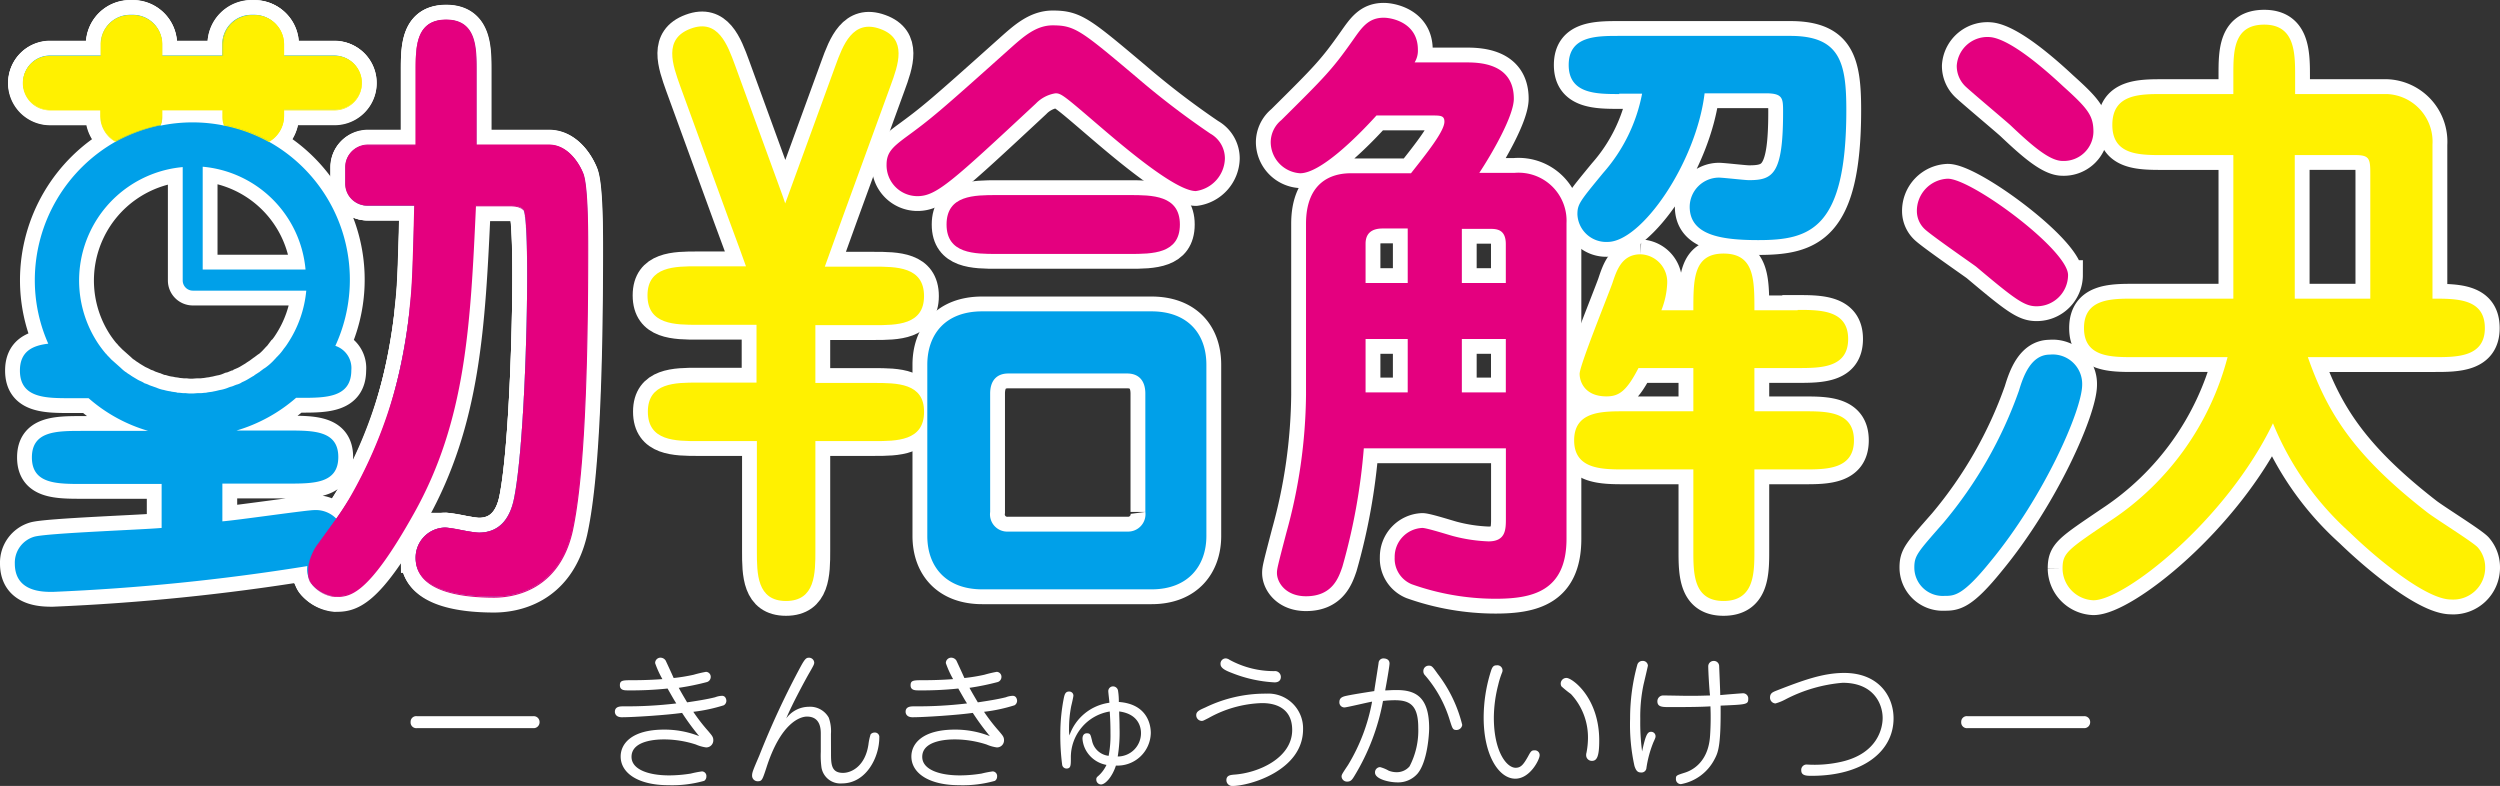 <svg xmlns="http://www.w3.org/2000/svg" width="253" height="79.538" viewBox="0 0 253 79.538">
  <rect x="0" y="0" width="253" height="79.538" fill="#333333" stroke="none"/>
  <g id="グループ_4389" data-name="グループ 4389" transform="translate(-1.9 -1.9)">
    <g id="グループ_4378" data-name="グループ 4378" transform="translate(43.449 68.456)">
      <path id="パス_94" data-name="パス 94" d="M124.73,196.4a.59.59,0,0,1,.625.588.6.6,0,0,1-.625.625h-11.8a.578.578,0,0,1-.625-.625.566.566,0,0,1,.625-.588Z" transform="translate(-112.3 -190.479)" fill="#fff"/>
      <path id="パス_95" data-name="パス 95" d="M169.824,183.61c-.331,0-.809,0-.809-.515s.294-.515,1.361-.515c1.4,0,2.464-.074,2.942-.11a9.831,9.831,0,0,1-.736-1.618.542.542,0,0,1,.552-.552.634.634,0,0,1,.515.294c.037.074.7,1.508.809,1.765a17.953,17.953,0,0,0,2.023-.331,12.439,12.439,0,0,1,1.25-.294.5.5,0,0,1,.478.515.545.545,0,0,1-.368.515,25.877,25.877,0,0,1-2.868.588c.257.478.478.846.846,1.471.956-.147,1.949-.294,2.832-.515a2.092,2.092,0,0,1,.7-.147c.368,0,.441.368.441.515a.54.54,0,0,1-.257.441,16.63,16.63,0,0,1-3.089.662,18.032,18.032,0,0,0,1.508,1.949c.368.441.515.588.515.919a.711.711,0,0,1-.736.735,3.951,3.951,0,0,1-1.03-.294,10.516,10.516,0,0,0-3.2-.515c-.478,0-3.31,0-3.31,1.765,0,1.25,1.655,1.876,3.825,1.876a14,14,0,0,0,2.17-.184,10.431,10.431,0,0,1,1.14-.221.468.468,0,0,1,.441.515.517.517,0,0,1-.221.441,11.912,11.912,0,0,1-3.6.441c-3.126,0-4.854-1.25-4.854-2.905,0-1.287,1.1-2.721,4.413-2.721a9.556,9.556,0,0,1,3.53.662,25.192,25.192,0,0,1-1.728-2.354c-1.545.221-4.891.441-6.1.441-.588,0-.7-.368-.7-.552,0-.552.552-.552.883-.552a42.179,42.179,0,0,0,5.332-.294c-.257-.4-.4-.662-.883-1.508A34.714,34.714,0,0,1,169.824,183.61Z" transform="translate(-147.832 -180.3)" fill="#fff"/>
      <path id="パス_96" data-name="パス 96" d="M214.28,189.9c0,1.14,0,2.059,1.214,2.059.846,0,2.243-.662,2.574-2.868a5.5,5.5,0,0,1,.221-1.03.527.527,0,0,1,.4-.184.45.45,0,0,1,.478.515c0,1.986-1.324,4.634-3.788,4.634a1.938,1.938,0,0,1-2.059-1.581,8.988,8.988,0,0,1-.074-1.618v-1.8c0-.441,0-1.765-1.4-1.765-.662,0-2.648.588-4.119,5.222-.4,1.214-.441,1.324-.883,1.324a.565.565,0,0,1-.552-.552c0-.331.074-.515.736-2.059a83.524,83.524,0,0,1,4.229-9.084c.368-.662.515-.809.772-.809a.53.53,0,0,1,.552.478c0,.184-.037.257-.478,1.03-.368.625-1.8,3.273-2.354,4.634a2.863,2.863,0,0,1,2.28-1.177,2.165,2.165,0,0,1,2.023,1.1,4.021,4.021,0,0,1,.221,1.655Z" transform="translate(-171.731 -180.3)" fill="#fff"/>
      <path id="パス_97" data-name="パス 97" d="M249.824,183.61c-.331,0-.809,0-.809-.515s.294-.515,1.361-.515c1.4,0,2.464-.074,2.942-.11a9.83,9.83,0,0,1-.735-1.618.542.542,0,0,1,.552-.552.634.634,0,0,1,.515.294c.037.074.7,1.508.809,1.765a17.952,17.952,0,0,0,2.023-.331,12.441,12.441,0,0,1,1.25-.294.5.5,0,0,1,.478.515.545.545,0,0,1-.368.515,25.879,25.879,0,0,1-2.868.588c.257.478.478.846.846,1.471.956-.147,1.949-.294,2.832-.515a2.092,2.092,0,0,1,.7-.147c.368,0,.441.368.441.515a.54.54,0,0,1-.257.441,16.629,16.629,0,0,1-3.089.662,18.033,18.033,0,0,0,1.508,1.949c.368.441.515.588.515.919a.711.711,0,0,1-.736.735,3.951,3.951,0,0,1-1.03-.294,10.516,10.516,0,0,0-3.2-.515c-.478,0-3.31,0-3.31,1.765,0,1.25,1.655,1.876,3.825,1.876a14,14,0,0,0,2.17-.184,10.434,10.434,0,0,1,1.14-.221.468.468,0,0,1,.441.515.517.517,0,0,1-.221.441,11.912,11.912,0,0,1-3.6.441c-3.126,0-4.854-1.25-4.854-2.905,0-1.287,1.1-2.721,4.413-2.721a9.556,9.556,0,0,1,3.53.662,25.192,25.192,0,0,1-1.728-2.354c-1.545.221-4.891.441-6.1.441-.588,0-.7-.368-.7-.552,0-.552.552-.552.883-.552a42.178,42.178,0,0,0,5.332-.294c-.257-.4-.4-.662-.883-1.508A34.715,34.715,0,0,1,249.824,183.61Z" transform="translate(-198.412 -180.3)" fill="#fff"/>
      <path id="パス_98" data-name="パス 98" d="M295.954,188.678a.483.483,0,0,1,.478-.478.521.521,0,0,1,.515.478,6.614,6.614,0,0,1,.074,1.1c3.016.221,3.236,2.5,3.236,3.126a3.366,3.366,0,0,1-3.53,3.31c-.368,1.14-1.066,1.912-1.508,1.912a.487.487,0,0,1-.478-.478c0-.147,0-.221.221-.4a3.409,3.409,0,0,0,.809-1.1,2.988,2.988,0,0,1-1.986-1.324,2.792,2.792,0,0,1-.441-1.324c0-.331.147-.552.441-.552.368,0,.368.147.515.7a1.936,1.936,0,0,0,1.692,1.581,11.129,11.129,0,0,0,.184-2.28c0-.4,0-1.1-.074-2.207a4.689,4.689,0,0,0-3.935,4.707c0,.736,0,1.066-.441,1.066a.442.442,0,0,1-.441-.4,22.478,22.478,0,0,1-.184-3.163,18.65,18.65,0,0,1,.368-3.641c.074-.294.147-.588.515-.588a.416.416,0,0,1,.441.4c0,.147-.184.919-.221,1.066a11.766,11.766,0,0,0-.221,2.317,3.779,3.779,0,0,0,.037.662,4.978,4.978,0,0,1,4.045-3.31C296.065,189.671,295.954,188.862,295.954,188.678Zm3.31,4.266c0-.257,0-1.912-2.207-2.207,0,.4.037.919.037,1.655a15.269,15.269,0,0,1-.184,2.905A2.358,2.358,0,0,0,299.264,192.944Z" transform="translate(-225.345 -185.295)" fill="#fff"/>
      <path id="パス_99" data-name="パス 99" d="M339.312,187.671c0,4.192-5.443,5.737-7.134,5.737a.587.587,0,0,1-.625-.588c0-.515.478-.515.7-.552,2.538-.147,5.958-1.692,5.958-4.523,0-2.721-2.537-2.721-3.089-2.721a11.729,11.729,0,0,0-5.369,1.508c-.515.257-.552.294-.7.294a.574.574,0,0,1-.552-.588c0-.368.331-.515.919-.772a13.9,13.9,0,0,1,6.178-1.4A3.517,3.517,0,0,1,339.312,187.671Zm-7.8-7.171a.777.777,0,0,1,.368.147,9.347,9.347,0,0,0,4.523,1.14.592.592,0,0,1,.662.588c0,.368-.257.552-.625.552a13.56,13.56,0,0,1-4.339-.956c-.588-.221-1.14-.478-1.14-.883A.529.529,0,0,1,331.516,180.5Z" transform="translate(-248.991 -180.426)" fill="#fff"/>
      <path id="パス_100" data-name="パス 100" d="M369.408,192.415c-.221.368-.368.552-.7.552a.546.546,0,0,1-.588-.515c0-.184.074-.294.662-1.177a18.865,18.865,0,0,0,2.427-6.4c-.441.074-2.574.588-2.795.588a.509.509,0,0,1-.515-.552c0-.4.294-.515.552-.588.588-.147,2.243-.4,2.979-.515.037-.331.441-2.795.441-2.905a.485.485,0,0,1,.515-.4c.11,0,.588.037.588.515,0,.257-.294,1.949-.441,2.721.257,0,.625-.037,1.14-.037,1.912,0,3.31.662,3.31,3.861,0,.662-.184,3.42-1.177,4.6a2.6,2.6,0,0,1-2.059.883c-.809,0-2.243-.331-2.243-.993a.53.53,0,0,1,.515-.552,3.73,3.73,0,0,1,.883.368,2.218,2.218,0,0,0,.772.147,1.692,1.692,0,0,0,1.324-.588,7.838,7.838,0,0,0,.883-3.9c0-2.207-.772-2.795-2.354-2.795a10.185,10.185,0,0,0-1.214.074A22.289,22.289,0,0,1,369.408,192.415Zm10.334-4.671c-.368,0-.4-.147-.662-.956a12.436,12.436,0,0,0-2.5-4.56.582.582,0,0,1-.184-.441.542.542,0,0,1,.552-.552c.294,0,.368.074.883.809a13.932,13.932,0,0,1,2.5,5.185A.59.59,0,0,1,379.742,187.745Z" transform="translate(-273.902 -180.426)" fill="#fff"/>
      <path id="パス_101" data-name="パス 101" d="M409.071,184.386a13.611,13.611,0,0,0-.441,3.31c0,3.42,1.287,5.075,2.207,5.075.552,0,.809-.368,1.25-1.14.294-.552.368-.625.662-.625a.481.481,0,0,1,.515.515c0,.4-.956,2.354-2.464,2.354-1.655,0-3.2-2.354-3.2-6.178a15.629,15.629,0,0,1,.735-4.707c.147-.478.294-.588.588-.588a.519.519,0,0,1,.552.7A8.659,8.659,0,0,0,409.071,184.386Zm10.224,5.627c0,1.581-.221,2.059-.735,2.059a.573.573,0,0,1-.588-.552.915.915,0,0,1,.037-.294,8.075,8.075,0,0,0,.147-1.434,6.425,6.425,0,0,0-1.728-4.487,10.9,10.9,0,0,1-.956-.772.572.572,0,0,1,.588-.846C416.757,183.834,419.295,185.82,419.295,190.013Z" transform="translate(-299.002 -181.628)" fill="#fff"/>
      <path id="パス_102" data-name="パス 102" d="M450.033,188.371a.447.447,0,0,1,.441.441c0,.147-.037.221-.221.625a11.176,11.176,0,0,0-.7,2.574.5.5,0,0,1-.552.478c-.368,0-.515-.221-.662-.662a19.405,19.405,0,0,1-.441-4.781,20.521,20.521,0,0,1,.735-5.48.537.537,0,0,1,.515-.368.507.507,0,0,1,.552.478c0,.037-.368,1.618-.441,1.912a15.577,15.577,0,0,0-.331,3.494,22.1,22.1,0,0,0,.184,3.273C449.481,188.629,449.665,188.371,450.033,188.371Zm5.774-6.583a.546.546,0,0,1,.552-.588.529.529,0,0,1,.552.515c0,.074.11,2.538.11,2.942.368-.037,2.17-.184,2.28-.184a.526.526,0,0,1,.552.588c0,.552-.221.552-2.795.662.037,4.156-.257,4.744-.625,5.443a4.786,4.786,0,0,1-3.383,2.5.5.5,0,0,1-.515-.515c0-.368.037-.368.956-.662.441-.147,2.317-.846,2.5-3.714a27.333,27.333,0,0,0,.037-2.979c-1.14.074-3.016.074-4.119.074-.735,0-1.25,0-1.25-.588a.584.584,0,0,1,.625-.588c.4,0,2.133.037,2.5.037.735,0,.956,0,2.207-.037C455.917,184.252,455.807,182.193,455.807,181.788Z" transform="translate(-324.481 -180.869)" fill="#fff"/>
      <path id="パス_103" data-name="パス 103" d="M487.025,186.3c2.648-1.03,4.707-1.8,6.877-1.8,3.457,0,5,2.317,5,4.6,0,3.383-3.163,5.811-8.274,5.811-.515,0-1.067,0-1.067-.552a.54.54,0,0,1,.588-.588,12.253,12.253,0,0,0,3.53-.294c3.6-.846,4.119-3.383,4.119-4.413,0-1.4-.883-3.567-4.045-3.567a15.213,15.213,0,0,0-5.811,1.692,5.011,5.011,0,0,1-.993.4A.588.588,0,0,1,486.4,187C486.4,186.559,486.657,186.449,487.025,186.3Z" transform="translate(-348.823 -182.955)" fill="#fff"/>
      <path id="パス_104" data-name="パス 104" d="M551.43,196.4a.59.59,0,0,1,.625.588.6.6,0,0,1-.625.625h-11.8a.578.578,0,0,1-.625-.625.566.566,0,0,1,.625-.588Z" transform="translate(-382.079 -190.479)" fill="#fff"/>
    </g>
    <g id="グループ_4387" data-name="グループ 4387" transform="translate(3.4 3.4)">
      <g id="グループ_4382" data-name="グループ 4382">
        <g id="グループ_4381" data-name="グループ 4381">
          <path id="パス_105" data-name="パス 105" d="M60.88,19.4C60.292,18,59.115,16.6,57.5,16.6H50.1V9.027c0-2.28,0-5.112-3.052-5.112S44,6.71,44,9.027V16.6H39.072a2.221,2.221,0,0,0-2.207,2.243v1.618a2.221,2.221,0,0,0,2.207,2.243h4.781c-.184,7.5-.257,8.348-.441,10.113-.846,7.723-2.979,15.3-7.465,21.587a2.888,2.888,0,0,0-2.243-.883c-.772,0-7.833,1.03-9.3,1.14V50.84h6.62c2.611,0,5.112,0,5.112-2.685s-2.5-2.685-5.112-2.685H25.833a16.134,16.134,0,0,0,6.031-3.31h.478c2.5,0,5.112,0,5.112-2.795A2.366,2.366,0,0,0,35.836,36.9a15.99,15.99,0,0,0-6.8-20.7,2.929,2.929,0,0,0,1.545-2.611v-.625h5.149a2.721,2.721,0,1,0,0-5.443H30.577V6.342A2.951,2.951,0,0,0,27.635,3.4h-.294A2.951,2.951,0,0,0,24.4,6.342V7.519h-6.1V6.342A2.951,2.951,0,0,0,15.352,3.4h-.294a2.951,2.951,0,0,0-2.942,2.942V7.519H6.967a2.721,2.721,0,1,0,0,5.443h5.149v.625A2.972,2.972,0,0,0,13.66,16.2,16.131,16.131,0,0,0,5.423,30.209a15.819,15.819,0,0,0,1.361,6.472c-1.581.184-2.868.772-2.868,2.721,0,2.795,2.611,2.795,5.112,2.795h1.839a15.856,15.856,0,0,0,6.031,3.31H10.24c-2.611,0-5.112,0-5.112,2.685s2.5,2.685,5.112,2.685h8.017v4.45c-2.023.184-11.474.515-12.871.883A2.735,2.735,0,0,0,3.4,58.931C3.4,61.8,6.195,61.8,7.225,61.8A219,219,0,0,0,33,59.188a2.626,2.626,0,0,0,.588,1.986,3.456,3.456,0,0,0,2.17,1.066c1.545,0,3.31-.11,7.944-8.458,5.222-9.378,5.663-18.866,6.252-31.075h3.457c.846,0,1.214.11,1.471.441.368.515.368,5.663.368,6.62,0,5.48-.331,17.248-1.287,22.36-.331,1.912-1.287,3.678-3.641,3.678-.588,0-2.868-.515-3.383-.515a3.03,3.03,0,0,0-2.979,3.052c0,3.494,4.965,3.935,7.907,3.935,3.236,0,6.767-1.655,7.907-6.62,1.4-6.289,1.581-19.491,1.581-28.611C61.4,25.392,61.4,20.537,60.88,19.4ZM32.82,29.18H22.413V18.772A11.471,11.471,0,0,1,32.82,29.18ZM18.294,13.66v-.625h6.178v.625a4,4,0,0,0,.147.956,15.987,15.987,0,0,0-6.472,0A4,4,0,0,0,18.294,13.66Zm5.958,27.692c-.221.037-.441.11-.662.147-.074,0-.11.037-.184.037-.147.037-.331.037-.478.074-.074,0-.147.037-.221.037-.147,0-.331.037-.478.037h-.221c-.221,0-.441.037-.662.037a4,4,0,0,1-.662-.037h-.221c-.147,0-.331-.037-.478-.037a.466.466,0,0,1-.221-.037c-.147-.037-.331-.037-.478-.074-.074,0-.11-.037-.184-.037a4.275,4.275,0,0,1-.662-.147H18.4a3.615,3.615,0,0,1-.588-.184c-.074-.037-.11-.037-.184-.074-.147-.037-.294-.11-.441-.147-.074-.037-.11-.037-.184-.074a2.553,2.553,0,0,0-.478-.184c-.037-.037-.074-.037-.11-.074-.184-.11-.4-.184-.588-.294h0l-.552-.331c-.037-.037-.074-.037-.11-.074-.147-.11-.294-.184-.441-.294-.037-.037-.074-.074-.11-.074a3.9,3.9,0,0,1-.441-.368l-.037-.037-.993-.883c-.037-.037-.037-.074-.074-.074-.11-.147-.257-.257-.368-.4-.037-.037-.037-.074-.074-.074a11.6,11.6,0,0,1-.809-1.066A11.526,11.526,0,0,1,20.39,18.809V30.283h0a1.028,1.028,0,0,0,1.03,1.03H32.894a11.6,11.6,0,0,1-1.876,5.332,5.262,5.262,0,0,1-.4.552h0a4.945,4.945,0,0,1-.4.515c-.037.037-.037.074-.074.074-.11.147-.257.257-.368.4l-.074.074a5.685,5.685,0,0,1-.993.883.128.128,0,0,1-.074.037l-.441.331c-.037.037-.074.074-.11.074-.147.11-.294.184-.441.294-.037.037-.074.074-.11.074l-.552.331h0a4.391,4.391,0,0,1-.588.294c-.037.037-.074.037-.11.074a1.848,1.848,0,0,1-.478.184c-.074.037-.11.037-.184.074a2.073,2.073,0,0,1-.441.147c-.074.037-.11.037-.184.074a3.964,3.964,0,0,1-.736.221Z" transform="translate(-3.4 -3.4)" fill="none" stroke="#fff" stroke-width="3"/>
          <g id="グループ_4379" data-name="グループ 4379" transform="translate(0.809 0.037)">
            <path id="パス_106" data-name="パス 106" d="M8.421,13.1H13.57v.625a2.906,2.906,0,0,0,1.471,2.538,16.1,16.1,0,0,1,4.56-1.655,3.692,3.692,0,0,0,.147-.883V13.1h6.178v.625a2.344,2.344,0,0,0,.147.883A15.865,15.865,0,0,1,30.6,16.261,3,3,0,0,0,32.1,13.687v-.625h5.149a2.721,2.721,0,1,0,0-5.443H32.1V6.442A2.951,2.951,0,0,0,29.163,3.5h-.294a2.951,2.951,0,0,0-2.942,2.942V7.619H19.748V6.442A2.951,2.951,0,0,0,16.806,3.5h-.294A2.951,2.951,0,0,0,13.57,6.442V7.619H8.421A2.715,2.715,0,0,0,5.7,10.34,2.771,2.771,0,0,0,8.421,13.1Z" transform="translate(-5.663 -3.5)" fill="none" stroke="#fff" stroke-width="3"/>
            <path id="パス_107" data-name="パス 107" d="M30.5,16.335h0a15.575,15.575,0,0,0-4.523-1.655h-.037v-.037a2.539,2.539,0,0,1-.147-.919v-.588H19.722v.588a2.472,2.472,0,0,1-.147.883v.037h-.037A16.281,16.281,0,0,0,15.015,16.3h-.074a3.014,3.014,0,0,1-1.508-2.574v-.588H8.358a2.758,2.758,0,0,1,0-5.516H13.47V6.479A2.966,2.966,0,0,1,16.449,3.5h.294a2.966,2.966,0,0,1,2.979,2.979v1.14H25.79V6.479A2.966,2.966,0,0,1,28.769,3.5h.294a2.966,2.966,0,0,1,2.979,2.979v1.14h5.112a2.758,2.758,0,1,1,0,5.516H32.042v.588A3.03,3.03,0,0,1,30.5,16.335ZM26.01,14.569A16.048,16.048,0,0,1,30.5,16.224a2.9,2.9,0,0,0,1.434-2.5v-.662h5.185a2.685,2.685,0,1,0,0-5.369H31.968V6.479a2.911,2.911,0,0,0-2.905-2.905h-.294a2.911,2.911,0,0,0-2.905,2.905v1.25H19.611V6.516A2.911,2.911,0,0,0,16.706,3.61h-.294a2.911,2.911,0,0,0-2.905,2.905V7.729H8.358a2.685,2.685,0,0,0,0,5.369h5.185v.662a2.9,2.9,0,0,0,1.434,2.5A16.281,16.281,0,0,1,19.5,14.606a3.4,3.4,0,0,0,.147-.846V13.1H25.9v.662A3.279,3.279,0,0,0,26.01,14.569Z" transform="translate(-5.6 -3.5)" fill="none" stroke="#fff" stroke-width="3"/>
          </g>
          <g id="グループ_4380" data-name="グループ 4380" transform="translate(29.648 0.478)">
            <path id="パス_108" data-name="パス 108" d="M85.1,57.867a4.539,4.539,0,0,0-.956,3.126.221.221,0,0,0,.037.147v.074c0,.074.037.11.037.184.037.074.037.147.074.184a1.4,1.4,0,0,0,.331.478,3.456,3.456,0,0,0,2.17,1.066c1.545,0,3.31-.11,7.944-8.458,5.222-9.378,5.663-18.866,6.252-31.075h3.457c.846,0,1.214.11,1.471.441.368.515.368,5.663.368,6.62,0,5.48-.331,17.248-1.287,22.36-.331,1.912-1.287,3.678-3.641,3.678-.588,0-2.868-.515-3.383-.515A3.03,3.03,0,0,0,95,59.228c0,3.494,4.965,3.935,7.907,3.935,3.236,0,6.767-1.655,7.907-6.62,1.4-6.289,1.581-19.491,1.581-28.611,0-1.728,0-6.546-.515-7.723-.588-1.4-1.765-2.795-3.383-2.795H101.1v-7.5c0-2.28,0-5.112-3.052-5.112S95,7.595,95,9.912v7.576H90.069a2.221,2.221,0,0,0-2.207,2.243v1.618a2.221,2.221,0,0,0,2.207,2.243H94.85c-.184,7.5-.257,8.348-.441,10.113A46.761,46.761,0,0,1,88.3,53.2h0a1.912,1.912,0,0,1-.11.184c-.4.662-.809,1.287-1.25,1.912Z" transform="translate(-84.081 -4.763)" fill="none" stroke="#fff" stroke-width="3"/>
            <path id="パス_109" data-name="パス 109" d="M102.877,63.21c-3.641,0-7.944-.7-7.944-4.009a3.053,3.053,0,0,1,3.052-3.089,11.279,11.279,0,0,1,1.618.257,12.492,12.492,0,0,0,1.765.257c2.464,0,3.31-1.986,3.567-3.641.919-4.965,1.287-16.328,1.287-22.36,0-3.861-.147-6.289-.368-6.583-.257-.294-.625-.441-1.434-.441h-3.383c-.552,12.1-1.03,21.7-6.252,31.039-4.744,8.5-6.546,8.5-8.017,8.5a3.531,3.531,0,0,1-2.207-1.1,1.247,1.247,0,0,1-.331-.515.621.621,0,0,1-.074-.184.332.332,0,0,1-.037-.184v-.074a.135.135,0,0,0-.037-.11V60.93a4.579,4.579,0,0,1,.956-3.163l1.912-2.574c.4-.552.809-1.177,1.25-1.912l.11-.184c3.236-5.332,5.259-11.878,6.068-19.491.184-1.765.257-2.648.441-10.076H90.079a2.26,2.26,0,0,1-2.243-2.28V19.631a2.26,2.26,0,0,1,2.243-2.28h4.854v-7.5c0-2.28,0-5.149,3.089-5.149s3.089,2.868,3.089,5.149v7.539h7.355c1.655,0,2.868,1.508,3.42,2.832.515,1.14.515,5.921.515,7.723,0,14.416-.515,23.794-1.581,28.611C109.423,62.548,104.79,63.21,102.877,63.21Zm-4.928-7.024A2.991,2.991,0,0,0,95.007,59.2c0,3.236,4.266,3.9,7.833,3.9,1.912,0,6.472-.625,7.87-6.583,1.066-4.818,1.581-14.159,1.581-28.575,0-1.618,0-6.546-.515-7.686-.515-1.287-1.728-2.758-3.347-2.758H101V9.849c0-2.243,0-5.038-3.016-5.038S94.97,7.605,94.97,9.849v7.613H90.006a2.206,2.206,0,0,0-2.17,2.207v1.618a2.182,2.182,0,0,0,2.17,2.207h4.818v.037c-.184,7.5-.257,8.348-.441,10.113a46.992,46.992,0,0,1-6.1,19.528v.037l-.11.184c-.441.736-.846,1.361-1.25,1.912L85,57.877a4.374,4.374,0,0,0-.956,3.089V61a.135.135,0,0,0,.037.11v.074c0,.074.037.11.037.147.037.074.037.11.074.184a1.4,1.4,0,0,0,.331.478,3.447,3.447,0,0,0,2.133,1.066c1.434,0,3.2,0,7.907-8.458,5.222-9.341,5.663-18.939,6.252-31.075v-.037h3.494c.809,0,1.214.11,1.508.478.331.441.4,4.376.4,6.656,0,6.031-.331,17.395-1.287,22.36-.294,1.692-1.14,3.714-3.678,3.714-.294,0-1.066-.147-1.765-.257A8.775,8.775,0,0,0,97.949,56.186Z" transform="translate(-84.018 -4.7)" fill="none" stroke="#fff" stroke-width="3"/>
          </g>
        </g>
        <path id="パス_110" data-name="パス 110" d="M268.565,11.522a82.459,82.459,0,0,0,7.5,5.737,2.877,2.877,0,0,1,1.471,2.5,3.415,3.415,0,0,1-2.942,3.31c-2.17,0-7.944-5.038-10.187-6.951-3.126-2.685-3.457-2.942-4.009-2.942a3.513,3.513,0,0,0-1.986,1.03c-8.532,7.944-10.077,9.378-11.989,9.378a3.125,3.125,0,0,1-3.126-3.2c0-1.214.625-1.765,1.839-2.685,2.721-1.986,3.383-2.538,10.775-9.157C257.2,7.4,258.452,6.3,260.106,6.3,262.35,6.3,262.975,6.815,268.565,11.522Z" transform="translate(-155.076 -5.234)" fill="none" stroke="#fff" stroke-width="3"/>
        <path id="パス_111" data-name="パス 111" d="M278.3,53c2.28,0,5.112,0,5.112,2.979s-2.795,2.979-5.112,2.979H264.912c-2.28,0-5.112,0-5.112-2.979S262.595,53,264.912,53Z" transform="translate(-165.508 -34.759)" fill="none" stroke="#fff" stroke-width="3"/>
        <path id="パス_112" data-name="パス 112" d="M277.191,85H260.053c-3.751,0-5.553,2.354-5.553,5.406v17.321c0,3.2,1.986,5.406,5.553,5.406h17.137c3.751,0,5.553-2.427,5.553-5.406V90.406C282.744,87.17,280.758,85,277.191,85Zm-.625,20.3a1.76,1.76,0,0,1-1.839,1.986H262.7a1.745,1.745,0,0,1-1.839-1.986V93.311c0-1.214.588-2.023,1.839-2.023h12.026c1.214,0,1.839.772,1.839,2.023Z" transform="translate(-162.157 -54.991)" fill="none" stroke="#fff" stroke-width="3"/>
        <path id="パス_113" data-name="パス 113" d="M373.676,19.9h-3.567c1.214-1.839,3.494-5.737,3.494-7.5,0-3.678-3.641-3.678-4.891-3.678h-5.149a2.257,2.257,0,0,0,.331-1.287c0-2.721-2.611-3.236-3.457-3.236-1.581,0-2.243,1.03-3.126,2.28-2.1,2.979-2.795,3.678-7.245,8.091A2.9,2.9,0,0,0,349,16.814a3.177,3.177,0,0,0,2.979,3.126c2.023,0,5.663-3.567,7.723-5.847h5.59c.883,0,1.287,0,1.287.625,0,.956-1.728,3.126-3.383,5.222h-6.1c-2.023,0-4.523.956-4.523,5.112V42.373a53.682,53.682,0,0,1-1.986,13.938c-.883,3.383-.956,3.678-.956,4.082,0,.956.883,2.354,2.942,2.354,2.685,0,3.31-1.912,3.678-2.979a61.3,61.3,0,0,0,2.17-11.989h14.379V54.84c0,1.14,0,2.354-1.765,2.354a16.22,16.22,0,0,1-3.494-.515c-.331-.074-2.721-.846-3.2-.846a2.928,2.928,0,0,0-2.795,2.979,2.793,2.793,0,0,0,1.728,2.721A25.4,25.4,0,0,0,371.727,63c3.678,0,7.208-.7,7.208-6.068V24.978A4.858,4.858,0,0,0,373.676,19.9ZM362.864,42.116H358.6V36.71h4.266Zm0-11.069H358.6V27.074c0-1.471,1.214-1.545,1.765-1.545h2.5v5.516Zm9.929,11.069h-4.45V36.71h4.45Zm0-11.069h-4.45v-5.48h2.868c.7,0,1.581.074,1.581,1.545Z" transform="translate(-221.904 -3.906)" fill="none" stroke="#fff" stroke-width="3"/>
        <path id="パス_114" data-name="パス 114" d="M436.112,15.084c-2.28,0-5.112,0-5.112-2.942S433.795,9.2,436.112,9.2h17.321c5.038,0,5.663,2.721,5.663,7.5,0,12.026-3.641,13.166-8.9,13.166-3.825,0-6.951-.515-6.951-3.383a2.975,2.975,0,0,1,2.942-2.942c.441,0,2.611.257,3.052.257,2.427,0,3.457-.588,3.457-6.877,0-1.4,0-1.912-1.765-1.912h-6.178c-.846,6.987-6.362,15.041-9.819,15.041a2.917,2.917,0,0,1-3.052-2.795c0-1.03.257-1.324,2.611-4.192a16.9,16.9,0,0,0,3.935-8.017h-2.317Z" transform="translate(-273.748 -7.067)" fill="none" stroke="#fff" stroke-width="3"/>
        <path id="パス_115" data-name="パス 115" d="M455.117,74.8c2.28,0,5.112,0,5.112,2.942s-2.795,2.942-5.112,2.942h-4.376v4.376h5.038c2.243,0,5.038,0,5.038,2.942s-2.795,2.942-5.038,2.942h-5.038v8.2c0,2.28,0,5.112-3.126,5.112-3.052,0-3.052-2.795-3.052-5.112v-8.2h-6.951c-2.28,0-5.112,0-5.112-2.942s2.795-2.942,5.112-2.942h6.951V80.684h-5.553c-1.214,2.354-1.986,2.868-3.236,2.868-2.28,0-2.721-1.581-2.721-2.28,0-.846,2.795-7.723,3.31-9.157.441-1.324.956-2.942,2.868-2.942a2.8,2.8,0,0,1,2.685,2.942,8.281,8.281,0,0,1-.588,2.721h3.236c0-3.126,0-5.737,3.052-5.737,3.126,0,3.126,2.611,3.126,5.737h4.376Z" transform="translate(-274.696 -44.938)" fill="none" stroke="#fff" stroke-width="3"/>
        <path id="パス_116" data-name="パス 116" d="M543.09,99.952c0,2.5-3.825,11.29-9.3,17.91-2.795,3.457-3.641,3.457-4.634,3.457a2.874,2.874,0,0,1-3.052-2.868c0-1.214.331-1.545,2.942-4.523a43.028,43.028,0,0,0,7.649-13.386c.441-1.471,1.214-3.641,3.126-3.641A2.982,2.982,0,0,1,543.09,99.952Z" transform="translate(-333.874 -62.515)" fill="none" stroke="#fff" stroke-width="3"/>
        <path id="パス_117" data-name="パス 117" d="M538.9,61.408c-1.214,0-2.17-.7-6.1-4.009-.331-.257-4.376-3.052-5.149-3.751a2.51,2.51,0,0,1-.846-1.839,3.257,3.257,0,0,1,3.126-3.31c2.427,0,12.173,7.208,12.173,9.746A3.169,3.169,0,0,1,538.9,61.408Z" transform="translate(-334.317 -31.914)" fill="none" stroke="#fff" stroke-width="3"/>
        <path id="パス_118" data-name="パス 118" d="M548.575,14.512c2.537,2.28,3.052,2.979,3.052,4.6a3,3,0,0,1-3.126,2.942c-1.324,0-3.126-1.581-5.3-3.641-.7-.625-3.9-3.31-4.523-3.9a2.864,2.864,0,0,1-.883-2.1,3.11,3.11,0,0,1,3.567-2.868C543.279,9.878,546.332,12.416,548.575,14.512Z" transform="translate(-341.272 -7.267)" fill="none" stroke="#fff" stroke-width="3"/>
        <path id="パス_119" data-name="パス 119" d="M608.9,58.983c-.625-.625-4.376-2.942-5.149-3.567-7.465-5.811-10.077-10.113-12.026-15.666h12.8c2.28,0,5.112,0,5.112-2.942,0-2.979-2.795-2.979-5.3-2.979V18.236a4.825,4.825,0,0,0-4.6-5.112h-9.3V11.212c0-2.354-.074-5.112-3.126-5.112-3.126,0-3.126,2.721-3.126,5.112v1.912H577.05c-2.354,0-5.112,0-5.112,3.126,0,3.052,2.721,3.052,5.112,3.052h7.134V33.829H574.108c-2.28,0-5.038,0-5.038,2.979,0,2.942,2.721,2.942,5.038,2.942H583.6A28.443,28.443,0,0,1,571.754,56.3c-4.339,2.942-4.854,3.236-4.854,4.854a3.25,3.25,0,0,0,3.126,3.2c3.126,0,13.386-8.017,18.167-17.91a30.163,30.163,0,0,0,7.76,11.033c2.685,2.611,7.723,6.8,10.26,6.8a3.23,3.23,0,0,0,3.457-3.236A3.052,3.052,0,0,0,608.9,58.983ZM590.4,19.3h6.1c1.471,0,1.544.368,1.544,1.912V33.829H590.4Z" transform="translate(-359.67 -5.107)" fill="none" stroke="#fff" stroke-width="3"/>
        <path id="パス_120" data-name="パス 120" d="M200.411,42.662H194.49V36.814h5.958c2.243,0,5.038,0,5.038-2.942,0-2.979-2.795-2.979-5.112-2.979h-4.928l.662-1.839,1.14-3.163L202.1,12.579c.772-2.1,1.728-4.744-1.03-5.737-2.795-1.03-3.788,1.618-4.56,3.751l-4.854,13.313-.221.588-.221-.662L186.363,10.52c-.772-2.1-1.728-4.744-4.487-3.714-2.795,1.03-1.839,3.641-1.066,5.811l4.854,13.313,1.14,3.089.662,1.839h-4.928c-2.243,0-5.038,0-5.038,2.942,0,2.979,2.795,2.979,5.112,2.979h5.921v5.847h-5.958c-2.243,0-5.038,0-5.038,2.942,0,2.979,2.795,2.979,5.112,2.979h5.921V59.689c0,2.243,0,5.038,2.942,5.038,2.979,0,2.979-2.795,2.979-5.112V48.546h5.958c2.243,0,5.038,0,5.038-2.942C205.523,42.662,202.728,42.662,200.411,42.662Z" transform="translate(-113.474 -5.408)" fill="none" stroke="#fff" stroke-width="3"/>
      </g>
      <g id="グループ_4386" data-name="グループ 4386">
        <g id="グループ_4385" data-name="グループ 4385">
          <path id="パス_121" data-name="パス 121" d="M60.88,19.4C60.292,18,59.115,16.6,57.5,16.6H50.1V9.027c0-2.28,0-5.112-3.052-5.112S44,6.71,44,9.027V16.6H39.072a2.221,2.221,0,0,0-2.207,2.243v1.618a2.221,2.221,0,0,0,2.207,2.243h4.781c-.184,7.5-.257,8.348-.441,10.113-.846,7.723-2.979,15.3-7.465,21.587a2.888,2.888,0,0,0-2.243-.883c-.772,0-7.833,1.03-9.3,1.14V50.84h6.62c2.611,0,5.112,0,5.112-2.685s-2.5-2.685-5.112-2.685H25.833a16.134,16.134,0,0,0,6.031-3.31h.478c2.5,0,5.112,0,5.112-2.795A2.366,2.366,0,0,0,35.836,36.9a15.99,15.99,0,0,0-6.8-20.7,2.929,2.929,0,0,0,1.545-2.611v-.625h5.149a2.721,2.721,0,1,0,0-5.443H30.577V6.342A2.951,2.951,0,0,0,27.635,3.4h-.294A2.951,2.951,0,0,0,24.4,6.342V7.519h-6.1V6.342A2.951,2.951,0,0,0,15.352,3.4h-.294a2.951,2.951,0,0,0-2.942,2.942V7.519H6.967a2.721,2.721,0,1,0,0,5.443h5.149v.625A2.972,2.972,0,0,0,13.66,16.2,16.131,16.131,0,0,0,5.423,30.209a15.819,15.819,0,0,0,1.361,6.472c-1.581.184-2.868.772-2.868,2.721,0,2.795,2.611,2.795,5.112,2.795h1.839a15.856,15.856,0,0,0,6.031,3.31H10.24c-2.611,0-5.112,0-5.112,2.685s2.5,2.685,5.112,2.685h8.017v4.45c-2.023.184-11.474.515-12.871.883A2.735,2.735,0,0,0,3.4,58.931C3.4,61.8,6.195,61.8,7.225,61.8A219,219,0,0,0,33,59.188a2.626,2.626,0,0,0,.588,1.986,3.456,3.456,0,0,0,2.17,1.066c1.545,0,3.31-.11,7.944-8.458,5.222-9.378,5.663-18.866,6.252-31.075h3.457c.846,0,1.214.11,1.471.441.368.515.368,5.663.368,6.62,0,5.48-.331,17.248-1.287,22.36-.331,1.912-1.287,3.678-3.641,3.678-.588,0-2.868-.515-3.383-.515a3.03,3.03,0,0,0-2.979,3.052c0,3.494,4.965,3.935,7.907,3.935,3.236,0,6.767-1.655,7.907-6.62,1.4-6.289,1.581-19.491,1.581-28.611C61.4,25.392,61.4,20.537,60.88,19.4ZM32.82,29.18H22.413V18.772A11.471,11.471,0,0,1,32.82,29.18ZM18.294,13.66v-.625h6.178v.625a4,4,0,0,0,.147.956,15.987,15.987,0,0,0-6.472,0A4,4,0,0,0,18.294,13.66Zm5.958,27.692c-.221.037-.441.11-.662.147-.074,0-.11.037-.184.037-.147.037-.331.037-.478.074-.074,0-.147.037-.221.037-.147,0-.331.037-.478.037h-.221c-.221,0-.441.037-.662.037a4,4,0,0,1-.662-.037h-.221c-.147,0-.331-.037-.478-.037a.466.466,0,0,1-.221-.037c-.147-.037-.331-.037-.478-.074-.074,0-.11-.037-.184-.037a4.275,4.275,0,0,1-.662-.147H18.4a3.615,3.615,0,0,1-.588-.184c-.074-.037-.11-.037-.184-.074-.147-.037-.294-.11-.441-.147-.074-.037-.11-.037-.184-.074a2.553,2.553,0,0,0-.478-.184c-.037-.037-.074-.037-.11-.074-.184-.11-.4-.184-.588-.294h0l-.552-.331c-.037-.037-.074-.037-.11-.074-.147-.11-.294-.184-.441-.294-.037-.037-.074-.074-.11-.074a3.9,3.9,0,0,1-.441-.368l-.037-.037-.993-.883c-.037-.037-.037-.074-.074-.074-.11-.147-.257-.257-.368-.4-.037-.037-.037-.074-.074-.074a11.6,11.6,0,0,1-.809-1.066A11.526,11.526,0,0,1,20.39,18.809V30.283h0a1.028,1.028,0,0,0,1.03,1.03H32.894a11.6,11.6,0,0,1-1.876,5.332,5.262,5.262,0,0,1-.4.552h0a4.945,4.945,0,0,1-.4.515c-.037.037-.037.074-.074.074-.11.147-.257.257-.368.4l-.074.074a5.685,5.685,0,0,1-.993.883.128.128,0,0,1-.074.037l-.441.331c-.037.037-.074.074-.11.074-.147.11-.294.184-.441.294-.037.037-.074.074-.11.074l-.552.331h0a4.391,4.391,0,0,1-.588.294c-.037.037-.074.037-.11.074a1.848,1.848,0,0,1-.478.184c-.074.037-.11.037-.184.074a2.073,2.073,0,0,1-.441.147c-.074.037-.11.037-.184.074a3.964,3.964,0,0,1-.736.221Z" transform="translate(-3.4 -3.4)" fill="#00a0e9"/>
          <g id="グループ_4383" data-name="グループ 4383" transform="translate(0.809 0.037)">
            <path id="パス_122" data-name="パス 122" d="M8.421,13.1H13.57v.625a2.906,2.906,0,0,0,1.471,2.538,16.1,16.1,0,0,1,4.56-1.655,3.692,3.692,0,0,0,.147-.883V13.1h6.178v.625a2.344,2.344,0,0,0,.147.883A15.865,15.865,0,0,1,30.6,16.261,3,3,0,0,0,32.1,13.687v-.625h5.149a2.721,2.721,0,1,0,0-5.443H32.1V6.442A2.951,2.951,0,0,0,29.163,3.5h-.294a2.951,2.951,0,0,0-2.942,2.942V7.619H19.748V6.442A2.951,2.951,0,0,0,16.806,3.5h-.294A2.951,2.951,0,0,0,13.57,6.442V7.619H8.421A2.715,2.715,0,0,0,5.7,10.34,2.771,2.771,0,0,0,8.421,13.1Z" transform="translate(-5.663 -3.5)" fill="#fff100"/>
            <path id="パス_123" data-name="パス 123" d="M30.5,16.335h0a15.575,15.575,0,0,0-4.523-1.655h-.037v-.037a2.539,2.539,0,0,1-.147-.919v-.588H19.722v.588a2.472,2.472,0,0,1-.147.883v.037h-.037A16.281,16.281,0,0,0,15.015,16.3h-.074a3.014,3.014,0,0,1-1.508-2.574v-.588H8.358a2.758,2.758,0,0,1,0-5.516H13.47V6.479A2.966,2.966,0,0,1,16.449,3.5h.294a2.966,2.966,0,0,1,2.979,2.979v1.14H25.79V6.479A2.966,2.966,0,0,1,28.769,3.5h.294a2.966,2.966,0,0,1,2.979,2.979v1.14h5.112a2.758,2.758,0,1,1,0,5.516H32.042v.588A3.03,3.03,0,0,1,30.5,16.335ZM26.01,14.569A16.048,16.048,0,0,1,30.5,16.224a2.9,2.9,0,0,0,1.434-2.5v-.662h5.185a2.685,2.685,0,1,0,0-5.369H31.968V6.479a2.911,2.911,0,0,0-2.905-2.905h-.294a2.911,2.911,0,0,0-2.905,2.905v1.25H19.611V6.516A2.911,2.911,0,0,0,16.706,3.61h-.294a2.911,2.911,0,0,0-2.905,2.905V7.729H8.358a2.685,2.685,0,0,0,0,5.369h5.185v.662a2.9,2.9,0,0,0,1.434,2.5A16.281,16.281,0,0,1,19.5,14.606a3.4,3.4,0,0,0,.147-.846V13.1H25.9v.662A3.279,3.279,0,0,0,26.01,14.569Z" transform="translate(-5.6 -3.5)" fill="#fff100"/>
          </g>
          <g id="グループ_4384" data-name="グループ 4384" transform="translate(29.648 0.478)">
            <path id="パス_124" data-name="パス 124" d="M85.1,57.867a4.539,4.539,0,0,0-.956,3.126.221.221,0,0,0,.037.147v.074c0,.074.037.11.037.184.037.074.037.147.074.184a1.4,1.4,0,0,0,.331.478,3.456,3.456,0,0,0,2.17,1.066c1.545,0,3.31-.11,7.944-8.458,5.222-9.378,5.663-18.866,6.252-31.075h3.457c.846,0,1.214.11,1.471.441.368.515.368,5.663.368,6.62,0,5.48-.331,17.248-1.287,22.36-.331,1.912-1.287,3.678-3.641,3.678-.588,0-2.868-.515-3.383-.515A3.03,3.03,0,0,0,95,59.228c0,3.494,4.965,3.935,7.907,3.935,3.236,0,6.767-1.655,7.907-6.62,1.4-6.289,1.581-19.491,1.581-28.611,0-1.728,0-6.546-.515-7.723-.588-1.4-1.765-2.795-3.383-2.795H101.1v-7.5c0-2.28,0-5.112-3.052-5.112S95,7.595,95,9.912v7.576H90.069a2.221,2.221,0,0,0-2.207,2.243v1.618a2.221,2.221,0,0,0,2.207,2.243H94.85c-.184,7.5-.257,8.348-.441,10.113A46.761,46.761,0,0,1,88.3,53.2h0a1.912,1.912,0,0,1-.11.184c-.4.662-.809,1.287-1.25,1.912Z" transform="translate(-84.081 -4.763)" fill="#e4007f"/>
            <path id="パス_125" data-name="パス 125" d="M102.877,63.21c-3.641,0-7.944-.7-7.944-4.009a3.053,3.053,0,0,1,3.052-3.089,11.279,11.279,0,0,1,1.618.257,12.492,12.492,0,0,0,1.765.257c2.464,0,3.31-1.986,3.567-3.641.919-4.965,1.287-16.328,1.287-22.36,0-3.861-.147-6.289-.368-6.583-.257-.294-.625-.441-1.434-.441h-3.383c-.552,12.1-1.03,21.7-6.252,31.039-4.744,8.5-6.546,8.5-8.017,8.5a3.531,3.531,0,0,1-2.207-1.1,1.247,1.247,0,0,1-.331-.515.621.621,0,0,1-.074-.184.332.332,0,0,1-.037-.184v-.074a.135.135,0,0,0-.037-.11V60.93a4.579,4.579,0,0,1,.956-3.163l1.912-2.574c.4-.552.809-1.177,1.25-1.912l.11-.184c3.236-5.332,5.259-11.878,6.068-19.491.184-1.765.257-2.648.441-10.076H90.079a2.26,2.26,0,0,1-2.243-2.28V19.631a2.26,2.26,0,0,1,2.243-2.28h4.854v-7.5c0-2.28,0-5.149,3.089-5.149s3.089,2.868,3.089,5.149v7.539h7.355c1.655,0,2.868,1.508,3.42,2.832.515,1.14.515,5.921.515,7.723,0,14.416-.515,23.794-1.581,28.611C109.423,62.548,104.79,63.21,102.877,63.21Zm-4.928-7.024A2.991,2.991,0,0,0,95.007,59.2c0,3.236,4.266,3.9,7.833,3.9,1.912,0,6.472-.625,7.87-6.583,1.066-4.818,1.581-14.159,1.581-28.575,0-1.618,0-6.546-.515-7.686-.515-1.287-1.728-2.758-3.347-2.758H101V9.849c0-2.243,0-5.038-3.016-5.038S94.97,7.605,94.97,9.849v7.613H90.006a2.206,2.206,0,0,0-2.17,2.207v1.618a2.182,2.182,0,0,0,2.17,2.207h4.818v.037c-.184,7.5-.257,8.348-.441,10.113a46.992,46.992,0,0,1-6.1,19.528v.037l-.11.184c-.441.736-.846,1.361-1.25,1.912L85,57.877a4.374,4.374,0,0,0-.956,3.089V61a.135.135,0,0,0,.037.11v.074c0,.074.037.11.037.147.037.074.037.11.074.184a1.4,1.4,0,0,0,.331.478,3.447,3.447,0,0,0,2.133,1.066c1.434,0,3.2,0,7.907-8.458,5.222-9.341,5.663-18.939,6.252-31.075v-.037h3.494c.809,0,1.214.11,1.508.478.331.441.4,4.376.4,6.656,0,6.031-.331,17.395-1.287,22.36-.294,1.692-1.14,3.714-3.678,3.714-.294,0-1.066-.147-1.765-.257A8.775,8.775,0,0,0,97.949,56.186Z" transform="translate(-84.018 -4.7)" fill="#e4007f"/>
          </g>
        </g>
        <path id="パス_126" data-name="パス 126" d="M268.565,11.522a82.459,82.459,0,0,0,7.5,5.737,2.877,2.877,0,0,1,1.471,2.5,3.415,3.415,0,0,1-2.942,3.31c-2.17,0-7.944-5.038-10.187-6.951-3.126-2.685-3.457-2.942-4.009-2.942a3.513,3.513,0,0,0-1.986,1.03c-8.532,7.944-10.077,9.378-11.989,9.378a3.125,3.125,0,0,1-3.126-3.2c0-1.214.625-1.765,1.839-2.685,2.721-1.986,3.383-2.538,10.775-9.157C257.2,7.4,258.452,6.3,260.106,6.3,262.35,6.3,262.975,6.815,268.565,11.522Z" transform="translate(-155.076 -5.234)" fill="#e4007f"/>
        <path id="パス_127" data-name="パス 127" d="M278.3,53c2.28,0,5.112,0,5.112,2.979s-2.795,2.979-5.112,2.979H264.912c-2.28,0-5.112,0-5.112-2.979S262.595,53,264.912,53Z" transform="translate(-165.508 -34.759)" fill="#e4007f"/>
        <path id="パス_128" data-name="パス 128" d="M277.191,85H260.053c-3.751,0-5.553,2.354-5.553,5.406v17.321c0,3.2,1.986,5.406,5.553,5.406h17.137c3.751,0,5.553-2.427,5.553-5.406V90.406C282.744,87.17,280.758,85,277.191,85Zm-.625,20.3a1.76,1.76,0,0,1-1.839,1.986H262.7a1.745,1.745,0,0,1-1.839-1.986V93.311c0-1.214.588-2.023,1.839-2.023h12.026c1.214,0,1.839.772,1.839,2.023Z" transform="translate(-162.157 -54.991)" fill="#00a0e9"/>
        <path id="パス_129" data-name="パス 129" d="M373.676,19.9h-3.567c1.214-1.839,3.494-5.737,3.494-7.5,0-3.678-3.641-3.678-4.891-3.678h-5.149a2.257,2.257,0,0,0,.331-1.287c0-2.721-2.611-3.236-3.457-3.236-1.581,0-2.243,1.03-3.126,2.28-2.1,2.979-2.795,3.678-7.245,8.091A2.9,2.9,0,0,0,349,16.814a3.177,3.177,0,0,0,2.979,3.126c2.023,0,5.663-3.567,7.723-5.847h5.59c.883,0,1.287,0,1.287.625,0,.956-1.728,3.126-3.383,5.222h-6.1c-2.023,0-4.523.956-4.523,5.112V42.373a53.682,53.682,0,0,1-1.986,13.938c-.883,3.383-.956,3.678-.956,4.082,0,.956.883,2.354,2.942,2.354,2.685,0,3.31-1.912,3.678-2.979a61.3,61.3,0,0,0,2.17-11.989h14.379V54.84c0,1.14,0,2.354-1.765,2.354a16.22,16.22,0,0,1-3.494-.515c-.331-.074-2.721-.846-3.2-.846a2.928,2.928,0,0,0-2.795,2.979,2.793,2.793,0,0,0,1.728,2.721A25.4,25.4,0,0,0,371.727,63c3.678,0,7.208-.7,7.208-6.068V24.978A4.858,4.858,0,0,0,373.676,19.9ZM362.864,42.116H358.6V36.71h4.266Zm0-11.069H358.6V27.074c0-1.471,1.214-1.545,1.765-1.545h2.5v5.516Zm9.929,11.069h-4.45V36.71h4.45Zm0-11.069h-4.45v-5.48h2.868c.7,0,1.581.074,1.581,1.545Z" transform="translate(-221.904 -3.906)" fill="#e4007f"/>
        <path id="パス_130" data-name="パス 130" d="M436.112,15.084c-2.28,0-5.112,0-5.112-2.942S433.795,9.2,436.112,9.2h17.321c5.038,0,5.663,2.721,5.663,7.5,0,12.026-3.641,13.166-8.9,13.166-3.825,0-6.951-.515-6.951-3.383a2.975,2.975,0,0,1,2.942-2.942c.441,0,2.611.257,3.052.257,2.427,0,3.457-.588,3.457-6.877,0-1.4,0-1.912-1.765-1.912h-6.178c-.846,6.987-6.362,15.041-9.819,15.041a2.917,2.917,0,0,1-3.052-2.795c0-1.03.257-1.324,2.611-4.192a16.9,16.9,0,0,0,3.935-8.017h-2.317Z" transform="translate(-273.748 -7.067)" fill="#00a0e9"/>
        <path id="パス_131" data-name="パス 131" d="M455.117,74.8c2.28,0,5.112,0,5.112,2.942s-2.795,2.942-5.112,2.942h-4.376v4.376h5.038c2.243,0,5.038,0,5.038,2.942s-2.795,2.942-5.038,2.942h-5.038v8.2c0,2.28,0,5.112-3.126,5.112-3.052,0-3.052-2.795-3.052-5.112v-8.2h-6.951c-2.28,0-5.112,0-5.112-2.942s2.795-2.942,5.112-2.942h6.951V80.684h-5.553c-1.214,2.354-1.986,2.868-3.236,2.868-2.28,0-2.721-1.581-2.721-2.28,0-.846,2.795-7.723,3.31-9.157.441-1.324.956-2.942,2.868-2.942a2.8,2.8,0,0,1,2.685,2.942,8.281,8.281,0,0,1-.588,2.721h3.236c0-3.126,0-5.737,3.052-5.737,3.126,0,3.126,2.611,3.126,5.737h4.376Z" transform="translate(-274.696 -44.938)" fill="#fff100"/>
        <path id="パス_132" data-name="パス 132" d="M543.09,99.952c0,2.5-3.825,11.29-9.3,17.91-2.795,3.457-3.641,3.457-4.634,3.457a2.874,2.874,0,0,1-3.052-2.868c0-1.214.331-1.545,2.942-4.523a43.028,43.028,0,0,0,7.649-13.386c.441-1.471,1.214-3.641,3.126-3.641A2.982,2.982,0,0,1,543.09,99.952Z" transform="translate(-333.874 -62.515)" fill="#00a0e9"/>
        <path id="パス_133" data-name="パス 133" d="M538.9,61.408c-1.214,0-2.17-.7-6.1-4.009-.331-.257-4.376-3.052-5.149-3.751a2.51,2.51,0,0,1-.846-1.839,3.257,3.257,0,0,1,3.126-3.31c2.427,0,12.173,7.208,12.173,9.746A3.169,3.169,0,0,1,538.9,61.408Z" transform="translate(-334.317 -31.914)" fill="#e4007f"/>
        <path id="パス_134" data-name="パス 134" d="M548.575,14.512c2.537,2.28,3.052,2.979,3.052,4.6a3,3,0,0,1-3.126,2.942c-1.324,0-3.126-1.581-5.3-3.641-.7-.625-3.9-3.31-4.523-3.9a2.864,2.864,0,0,1-.883-2.1,3.11,3.11,0,0,1,3.567-2.868C543.279,9.878,546.332,12.416,548.575,14.512Z" transform="translate(-341.272 -7.267)" fill="#e4007f"/>
        <path id="パス_135" data-name="パス 135" d="M608.9,58.983c-.625-.625-4.376-2.942-5.149-3.567-7.465-5.811-10.077-10.113-12.026-15.666h12.8c2.28,0,5.112,0,5.112-2.942,0-2.979-2.795-2.979-5.3-2.979V18.236a4.825,4.825,0,0,0-4.6-5.112h-9.3V11.212c0-2.354-.074-5.112-3.126-5.112-3.126,0-3.126,2.721-3.126,5.112v1.912H577.05c-2.354,0-5.112,0-5.112,3.126,0,3.052,2.721,3.052,5.112,3.052h7.134V33.829H574.108c-2.28,0-5.038,0-5.038,2.979,0,2.942,2.721,2.942,5.038,2.942H583.6A28.443,28.443,0,0,1,571.754,56.3c-4.339,2.942-4.854,3.236-4.854,4.854a3.25,3.25,0,0,0,3.126,3.2c3.126,0,13.386-8.017,18.167-17.91a30.163,30.163,0,0,0,7.76,11.033c2.685,2.611,7.723,6.8,10.26,6.8a3.23,3.23,0,0,0,3.457-3.236A3.052,3.052,0,0,0,608.9,58.983ZM590.4,19.3h6.1c1.471,0,1.544.368,1.544,1.912V33.829H590.4Z" transform="translate(-359.67 -5.107)" fill="#fff100"/>
        <path id="パス_136" data-name="パス 136" d="M200.411,42.662H194.49V36.814h5.958c2.243,0,5.038,0,5.038-2.942,0-2.979-2.795-2.979-5.112-2.979h-4.928l.662-1.839,1.14-3.163L202.1,12.579c.772-2.1,1.728-4.744-1.03-5.737-2.795-1.03-3.788,1.618-4.56,3.751l-4.854,13.313-.221.588-.221-.662L186.363,10.52c-.772-2.1-1.728-4.744-4.487-3.714-2.795,1.03-1.839,3.641-1.066,5.811l4.854,13.313,1.14,3.089.662,1.839h-4.928c-2.243,0-5.038,0-5.038,2.942,0,2.979,2.795,2.979,5.112,2.979h5.921v5.847h-5.958c-2.243,0-5.038,0-5.038,2.942,0,2.979,2.795,2.979,5.112,2.979h5.921V59.689c0,2.243,0,5.038,2.942,5.038,2.979,0,2.979-2.795,2.979-5.112V48.546h5.958c2.243,0,5.038,0,5.038-2.942C205.523,42.662,202.728,42.662,200.411,42.662Z" transform="translate(-113.474 -5.408)" fill="#fff100"/>
      </g>
    </g>
  </g>
</svg>
